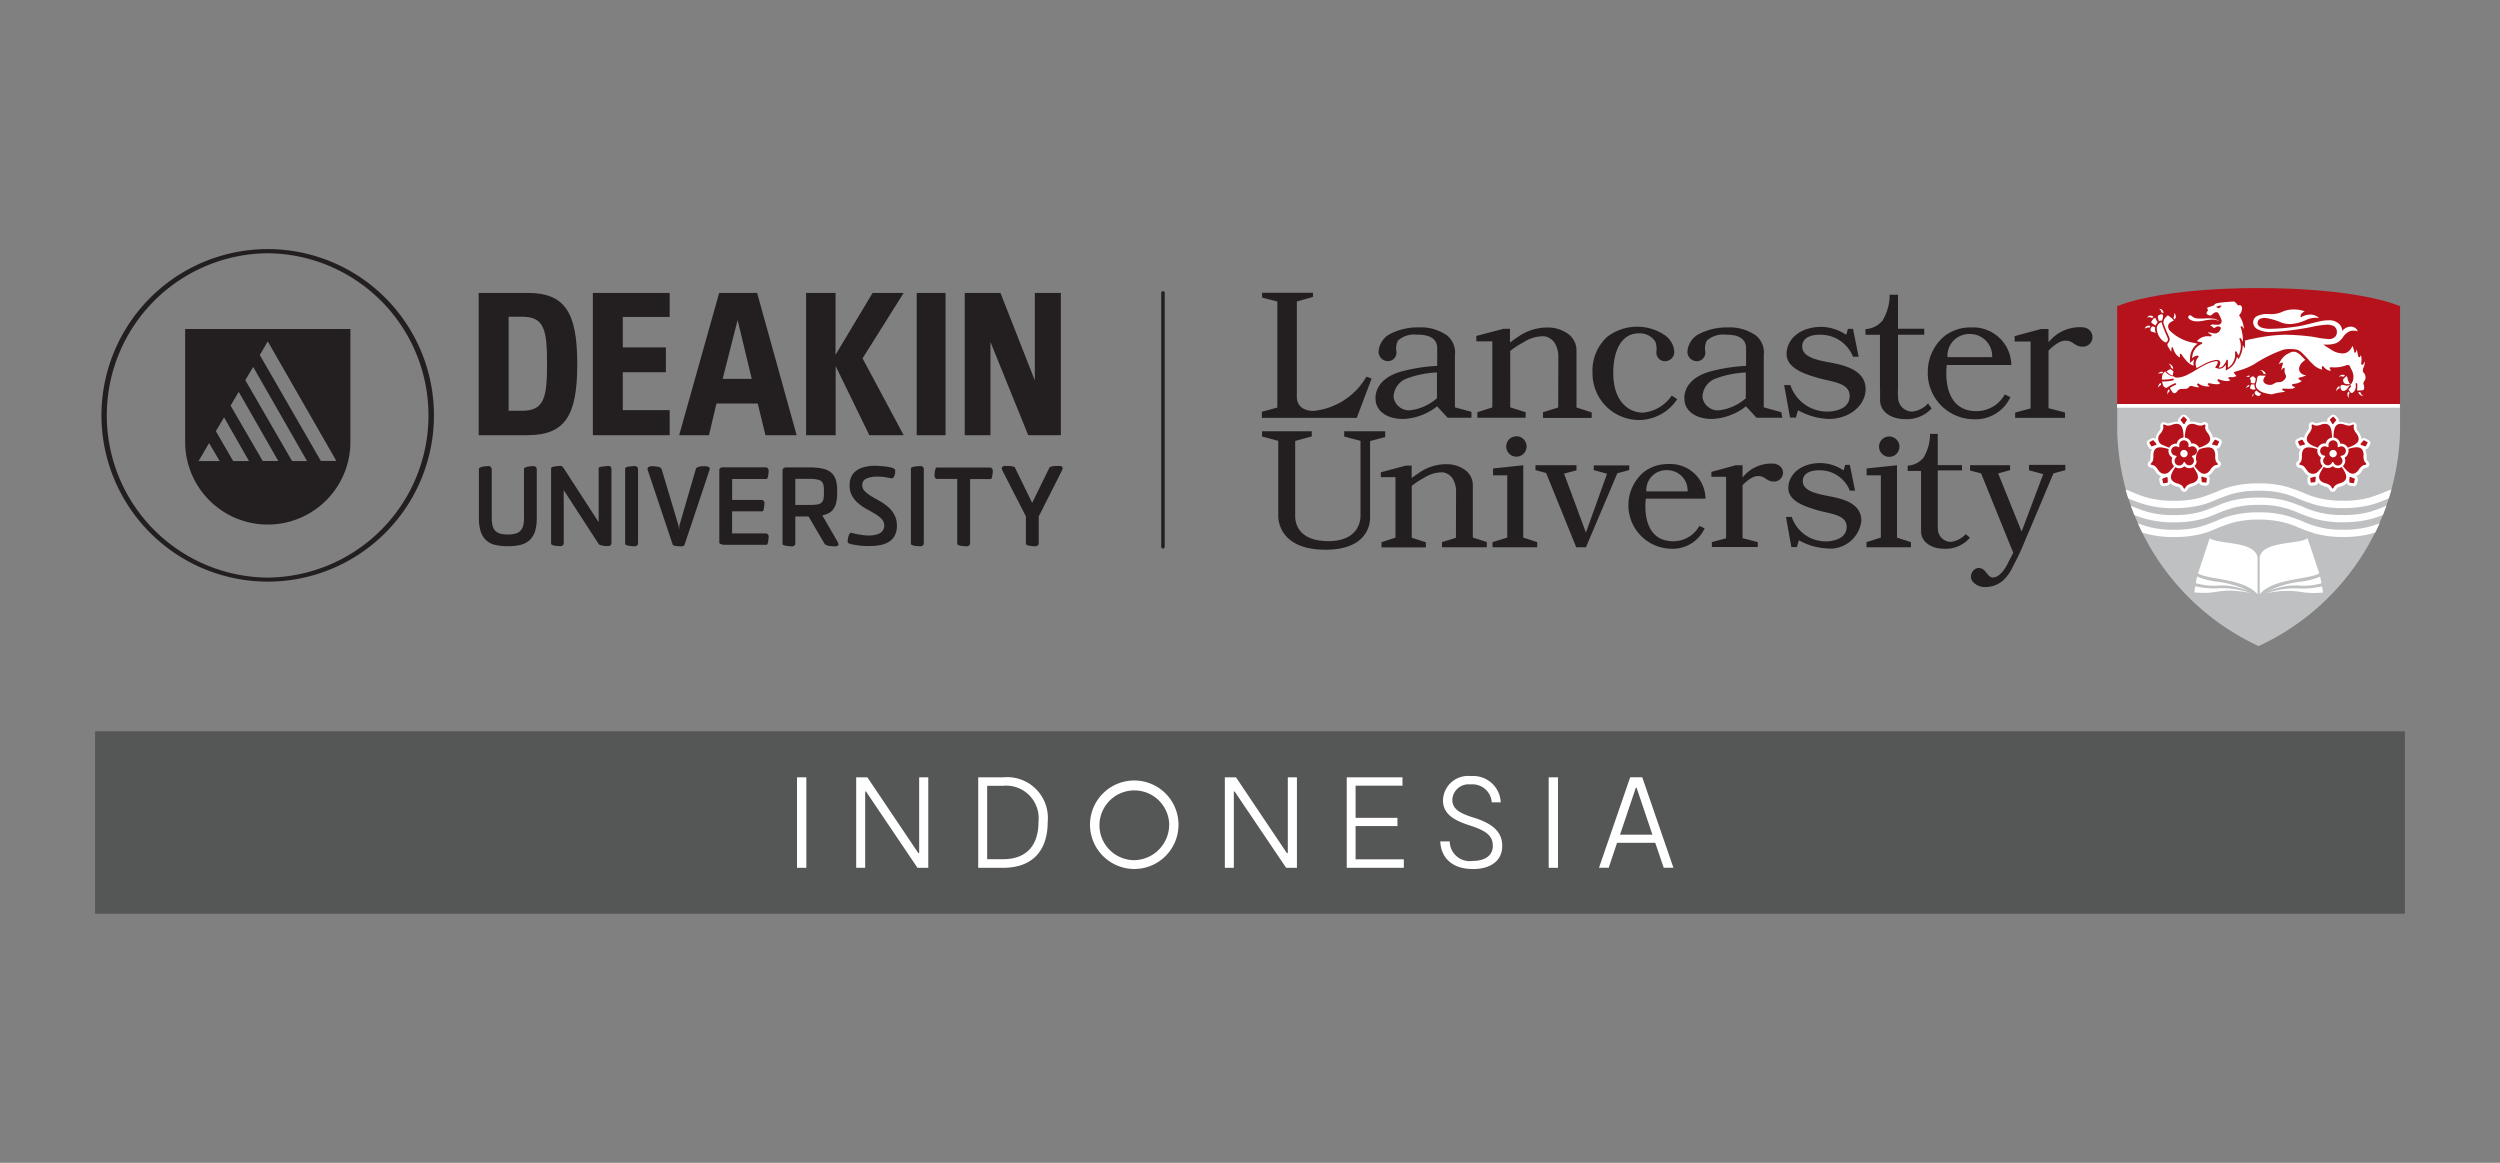 <svg xmlns="http://www.w3.org/2000/svg" xmlns:xlink="http://www.w3.org/1999/xlink" width="215" height="100" viewBox="0 0 215 100">
  <rect x="0" y="0" width="215" height="100" fill="#808080" stroke="none"/>
  <defs>
    <clipPath id="clip-deakin-university-lancaster-university-logo-215x100">
      <rect width="215" height="100"/>
    </clipPath>
  </defs>
  <g id="deakin-university-lancaster-university-logo-215x100" clip-path="url(#clip-deakin-university-lancaster-university-logo-215x100)">
    <g id="DLI_Full_Colour_Hori-01" data-name="DLI_Full Colour_Hori-01" transform="translate(-11.425 1.521)">
      <rect id="Rectangle_252" data-name="Rectangle 252" width="198.651" height="15.688" transform="translate(19.6 61.37)" fill="#555656"/>
      <rect id="Rectangle_253" data-name="Rectangle 253" width="0.802" height="7.781" transform="translate(79.968 65.329)" fill="#fff"/>
      <path id="Path_4181" data-name="Path 4181" d="M645.8,450.2v7.781h-.929l-4.424-6.556h-.074v6.556H639.6V450.2h.961l4.381,6.514h.074V450.2Z" transform="translate(-554.543 -384.871)" fill="#fff"/>
      <path id="Path_4182" data-name="Path 4182" d="M744.184,454.022a2.8,2.8,0,0,0-3.072-3.093h-1.341v6.313h1.341c2.2,0,3.072-1.351,3.072-3.22m.792.021c0,2.28-1.14,3.938-3.832,3.938H739V450.2h2.143a3.505,3.505,0,0,1,3.832,3.843" transform="translate(-643.449 -384.871)" fill="#fff"/>
      <path id="Path_4183" data-name="Path 4183" d="M836.9,453.1a3,3,0,1,0-2.977,3.241A3.062,3.062,0,0,0,836.9,453.1m-6.8,0a3.806,3.806,0,1,1,3.811,4,3.821,3.821,0,0,1-3.811-4" transform="translate(-724.931 -383.887)" fill="#fff"/>
      <path id="Path_4184" data-name="Path 4184" d="M946.1,450.2v7.781h-.929l-4.424-6.556h-.074v6.556H939.9V450.2h.961l4.371,6.514h.084V450.2Z" transform="translate(-823.139 -384.871)" fill="#fff"/>
      <path id="Path_4185" data-name="Path 4185" d="M1044.109,457.252v.728H1039.2V450.2h4.793v.718h-4.033v2.766h3.6v.707h-3.6v2.861Z" transform="translate(-911.955 -384.871)" fill="#fff"/>
      <path id="Path_4186" data-name="Path 4186" d="M1118.208,457.192c-1.879,0-2.755-1.056-2.808-2.375h.813a1.718,1.718,0,0,0,1.974,1.679c.971,0,1.731-.4,1.731-1.3,0-.75-.4-1.256-1.953-1.742-1.277-.412-2.333-.929-2.333-2.175a2.159,2.159,0,0,1,2.4-2.08,2.366,2.366,0,0,1,2.566,2.259h-.771a1.658,1.658,0,0,0-1.827-1.541,1.392,1.392,0,0,0-1.562,1.32c0,.813.655,1.172,1.89,1.552,1.594.507,2.4,1.225,2.4,2.4.011,1.351-1.077,2.006-2.513,2.006" transform="translate(-980.111 -383.977)" fill="#fff"/>
      <rect id="Rectangle_254" data-name="Rectangle 254" width="0.802" height="7.781" transform="translate(144.612 65.329)" fill="#fff"/>
      <path id="Path_4187" data-name="Path 4187" d="M1249.292,455.041,1247.931,451h-.063l-1.362,4.044Zm.243.7h-3.283l-.718,2.143h-.834l2.682-7.781h1.035l2.682,7.781h-.834Z" transform="translate(-1095.76 -384.781)" fill="#fff"/>
      <path id="Path_4188" data-name="Path 4188" d="M1691.125,147.6v2.259a20.967,20.967,0,0,1-12.162,18.4,20.967,20.967,0,0,1-12.162-18.4V147.6Z" transform="translate(-1473.296 -114.218)" fill="#bec0c2"/>
      <path id="Path_4189" data-name="Path 4189" d="M1678.962,51.685s7.939-.116,12.162,1.552V61.81H1666.8V53.237c4.223-1.668,12.162-1.552,12.162-1.552" transform="translate(-1473.296 -28.428)" fill="#b5121b"/>
      <path id="Path_4190" data-name="Path 4190" d="M1693.19,64.178a.915.915,0,0,0,.349.179,1.445,1.445,0,0,0,.359.042,3.368,3.368,0,0,0,.665-.084,4.461,4.461,0,0,1,.644-.074,1.065,1.065,0,0,1,.612.179.981.981,0,0,0-.6-.264,3.5,3.5,0,0,0-.665-.011,4.372,4.372,0,0,1-.644,0,.8.8,0,0,1-.507-.222l-.021-.011a.177.177,0,0,0-.232.021.2.2,0,0,0,.042.243Zm5.532,6.419a.46.46,0,0,0-.095.3V70.9c0-.011.01-.021.021-.032a.77.77,0,0,1,.095-.137.381.381,0,0,1-.021-.116V70.6m.19-.391a.625.625,0,0,1-.095-.317v-.063h0c-.053,0-.116-.011-.158-.011h-.074a.058.058,0,0,0-.053.021.3.3,0,0,0-.053.116.612.612,0,0,0-.032.148.135.135,0,0,0,.01.063.074.074,0,0,0,.053.042.835.835,0,0,0,.264.063h.011a.15.15,0,0,0,.063-.021c.042-.011.053-.021.063-.042m.042.158-.053.053-.032.032a.155.155,0,0,0-.021.032.375.375,0,0,0-.01.063.236.236,0,0,0,.032.106.472.472,0,0,0,.148.116.318.318,0,0,0,.148.042.174.174,0,0,0,.158-.084.364.364,0,0,0,.053-.116,1.148,1.148,0,0,1-.37-.253c-.011-.021-.032-.011-.053.011m-.8-.359a.363.363,0,0,0-.063.127c.011-.011.021-.021.032-.021a.519.519,0,0,1,.222-.106.152.152,0,0,1,.021-.074v-.011h0c.01-.021.01-.042.021-.063a.346.346,0,0,0-.232.148m5.025-.992a.712.712,0,0,1-.253-.084.559.559,0,0,1-.275-.443.848.848,0,0,1,.232-.517,2.162,2.162,0,0,1,.306-.264l-.422-.422a1.355,1.355,0,0,0-.422-.264.682.682,0,0,0-.5.084c-.095.053-.2.1-.3.158a1.8,1.8,0,0,0-.633.834c.021-.011.031-.032.053-.042a.658.658,0,0,1,.179-.106c.021,0,.032-.011.042-.011a.064.064,0,0,1,.063.032.132.132,0,0,1,.011.063.227.227,0,0,1-.011.063.486.486,0,0,0-.021.053c-.01.032-.021.084-.042.137a2.644,2.644,0,0,0-.053.327,1.221,1.221,0,0,1,.158-.2.038.038,0,0,1,.021-.011c.011-.011.021-.011.042-.011a.079.079,0,0,1,.042.021c.011.011.011.021.021.032v.042a.86.86,0,0,0,.042.433.344.344,0,0,1,.042.348.821.821,0,0,1-.264.274.461.461,0,0,1-.222.074,1.326,1.326,0,0,0-.327.042c-.137.042-.253.158-.4.19a.559.559,0,0,1-.137.011.677.677,0,0,1-.486-.179.28.28,0,0,1-.084-.2.518.518,0,0,1,.169-.348l.011-.011c0-.011.01-.021.01-.032v-.011a.062.062,0,0,0-.042-.011h-.063c-.137,0-.37-.011-.37-.011a.279.279,0,0,0-.158.053l-.011.011c-.01.011-.01.021-.021.032a.248.248,0,0,0-.053.106c-.021.063-.01.148-.032.264a2.388,2.388,0,0,0-.084.317v.042a.442.442,0,0,0,.095.275,1.264,1.264,0,0,0,.665.4,3.835,3.835,0,0,0,.581.116h.042c.032-.011.422-.116.559-.137s.465-.063.6-.084l-.211-.106a.127.127,0,0,0-.031-.021.09.09,0,0,1-.032-.063.039.039,0,0,1,.011-.032.082.082,0,0,1,.042-.042.063.063,0,0,1,.042-.011h.042a1.146,1.146,0,0,0,.137.011c.084,0,.19.011.306.011a1.791,1.791,0,0,0,.243-.011.48.48,0,0,0,.306-.137.039.039,0,0,1-.032-.011,1,1,0,0,1-.095-.032.329.329,0,0,1-.106-.053c-.01-.011-.021-.011-.032-.032a.08.08,0,0,1-.021-.053v-.011a.055.055,0,0,1,.021-.042c.01-.011.021-.011.032-.021a.105.105,0,0,1,.042-.011s.063-.011.158-.021a2.575,2.575,0,0,0,.275-.063,1.689,1.689,0,0,0,.317-.179.514.514,0,0,0-.074-.032.659.659,0,0,1-.169-.106l-.021-.021a.09.09,0,0,1-.021-.063v-.021l.032-.032a.039.039,0,0,1,.032-.011.105.105,0,0,1,.042-.011.185.185,0,0,0,.053-.011c.032-.011.074-.021.116-.032a1.8,1.8,0,0,0,.285-.1.2.2,0,0,0,.084-.074h-.01a.087.087,0,0,1-.074,0m5.047.845a.213.213,0,0,1-.032-.116.5.5,0,0,1,.106-.243c.01-.011.01-.021.021-.032a.5.5,0,0,0,.063-.253.6.6,0,0,0-.2-.433.222.222,0,0,1-.032-.127.813.813,0,0,1,.063-.3,1.017,1.017,0,0,0,.095-.338.361.361,0,0,0-.042-.169c-.021.1-.042.3-.179.285-.1,0-.084-.116-.074-.19a.371.371,0,0,0,.011-.063,1.223,1.223,0,0,0,.01-.211.99.99,0,0,0-.063-.38.415.415,0,0,1-.074.179.081.081,0,0,1-.053.021.064.064,0,0,1-.063-.032l-.031-.063-.021-.084-.042-.211a1.169,1.169,0,0,0-.084-.285.539.539,0,0,1-.021.127c-.011.053-.021.148-.1.158-.053.011-.063-.042-.074-.084l-.031-.158c-.021-.084-.053-.179-.074-.253-.021-.042-.031-.074-.053-.084,0,.011-.011.021-.011.032-.01.032-.042.074-.063.127a1.306,1.306,0,0,1-.253.3.782.782,0,0,1-.528.179,1.8,1.8,0,0,1-.9-.274c-.179-.116-.486-.3-.686-.443l-.053-.042h.275a2.141,2.141,0,0,0,.855-.137,1.425,1.425,0,0,0,.538-.475,1.4,1.4,0,0,1,.486-.475.845.845,0,0,1,.433-.106,1.249,1.249,0,0,1,.37.053.625.625,0,0,0-.623-.4.927.927,0,0,0-.686.338l-.032.042v-.1a.541.541,0,0,0-.021-.1,1.158,1.158,0,0,0-.137-.3,1.2,1.2,0,0,0-1.056-.422h-.148c-.5.021-1.425.317-2.27.486a17.307,17.307,0,0,1-2.587.243,2.328,2.328,0,0,1-.559-.063.8.8,0,0,1-.4-.2.334.334,0,0,1-.095-.243.369.369,0,0,1,.232-.359.993.993,0,0,1,.422-.074,5.284,5.284,0,0,1,1.415.412,2.3,2.3,0,0,0,.8.116,3.935,3.935,0,0,0,1.351-.37,1.823,1.823,0,0,1,.781-.169,2.574,2.574,0,0,1,.274.011,1.061,1.061,0,0,0-.76-.285,1.543,1.543,0,0,0-.771.222l-.021.011-.01-.021a.2.2,0,0,1-.021-.084.385.385,0,0,1,.105-.232.76.76,0,0,1,.253-.169,1.475,1.475,0,0,0-.327-.106,2.727,2.727,0,0,0-.633-.063h-.084a2.347,2.347,0,0,0-.908.211,2.29,2.29,0,0,1-.876.19h-.095c-.074,0-.148-.011-.222-.011a2.12,2.12,0,0,0-.908.158.609.609,0,0,0-.38.57.674.674,0,0,0,.4.591,2.264,2.264,0,0,0,1.1.232h.032a23.641,23.641,0,0,0,3.41-.422,8.578,8.578,0,0,1,1.383-.211,1.248,1.248,0,0,1,.612.127.558.558,0,0,1,.264.507.572.572,0,0,1-.137.391.744.744,0,0,1-.581.211,8.587,8.587,0,0,1-1.2-.169l-.042-.011c-.095-.011-.2-.032-.317-.042a20.186,20.186,0,0,0-2.08-.148h-.137a14.078,14.078,0,0,0-1.805.169c-.718.116-1.394.274-1.6.327v.032l-.011.655-.19-.3v.042a2.041,2.041,0,0,1-.116.665c-.032.084-.063.148-.074.19-.011.011-.011.021-.021.032l-.148.3-.137-.232a1.491,1.491,0,0,1-.348.75,1.618,1.618,0,0,1-.232.211l-.021.021a.959.959,0,0,1-.084.053l-.274.169v-.5a1.033,1.033,0,0,1-.18.19.541.541,0,0,1-.38.148.531.531,0,0,1-.127-.021l-.232-.074.127-.2c.01-.021.032-.053.053-.1a.359.359,0,0,0,.053-.19c0-.011,0-.032-.01-.032a.249.249,0,0,0-.137-.032.293.293,0,0,0-.1.011,3.332,3.332,0,0,0-.95.359c-.274.137-.539.3-.792.454q-.253.158-.507.285a2.574,2.574,0,0,1-.781.285,1.728,1.728,0,0,1-.232.021.367.367,0,0,1-.285-.106,1.065,1.065,0,0,1-.327-.084,1.392,1.392,0,0,1-.275-.19c-.053-.053-.095-.106-.137-.148a.677.677,0,0,0-.264.475c0,.053-.011.1-.011.148v.074h.074a3.879,3.879,0,0,0,.855-.084h.021a.079.079,0,0,1,.074.053v.021a.079.079,0,0,1-.053.074,3.493,3.493,0,0,1-.887.1h-.063a1,1,0,0,0,.116.391.329.329,0,0,0,.253.158h.021a2.815,2.815,0,0,1,.729-.4h.021a.067.067,0,0,1,.063.053v.021c0,.032-.021.053-.053.074h-.01a.178.178,0,0,0-.053.021c-.042.021-.116.053-.211.106-.053.032-.116.063-.19.116a.037.037,0,0,0-.011.021.068.068,0,0,0,.021.053c.063.1.137.222.179.285a.213.213,0,0,0,.179.106c.074,0,.169-.042.275-.2a.359.359,0,0,1,.317-.158l.391-.021h.032a.15.15,0,0,0,.063-.021.381.381,0,0,0,.158-.106c.031-.042.053-.074.084-.084a.178.178,0,0,1,.106-.032,1.138,1.138,0,0,1,.264.053,1.733,1.733,0,0,0,.38.063c.032,0,.053,0,.063-.011l-.042-.042a.552.552,0,0,1-.106-.116.14.14,0,0,1-.032-.084.042.042,0,0,1,.021-.042.114.114,0,0,1,.074-.032.09.09,0,0,1,.063.021c.021.011.032.021.032.032a1.4,1.4,0,0,0,.718.2.946.946,0,0,0,.19-.021.642.642,0,0,1-.148-.106.135.135,0,0,1-.042-.074c0-.021.01-.032.021-.053a.114.114,0,0,1,.084-.021.945.945,0,0,1,.169.021.105.105,0,0,1,.042.011c.032.011.063.011.116.021a3.074,3.074,0,0,0,.338.032.542.542,0,0,0,.317-.074c-.127-.116-.211-.211-.211-.211a.111.111,0,0,1-.032-.063c0-.021.011-.032.021-.053a.091.091,0,0,1,.063-.032.308.308,0,0,1,.105.032.44.44,0,0,0,.053.021.884.884,0,0,0,.148.042,1.681,1.681,0,0,0,.412.063.509.509,0,0,0,.317-.084,1.346,1.346,0,0,1-.158-.1.092.092,0,0,1-.021-.063.063.063,0,0,1,.011-.042.105.105,0,0,1,.053-.042.115.115,0,0,1,.053-.011h.032c.042,0,.084.011.127.011a.745.745,0,0,0,.412-.1l-.243-.3c.032-.011.095-.053.106-.053a1.23,1.23,0,0,1,.116-.053c.095-.021.222-.063.38-.106a5.848,5.848,0,0,0,1.161-.5,11.51,11.51,0,0,1,2.5-1.246,2.383,2.383,0,0,1,.6-.063,2.945,2.945,0,0,1,.581.053,1.212,1.212,0,0,1,.507.348,6.782,6.782,0,0,1,.538.57c.19.211.359.359.422.422l.032.032a.647.647,0,0,0,.063.053,1.18,1.18,0,0,0,.169.106,1.655,1.655,0,0,0,.443.19c-.011-.053-.074-.359.063-.3.053.021.084.084.127.127a1.944,1.944,0,0,0,.169.137.556.556,0,0,0,.306.116.309.309,0,0,0,.1-.021,1.6,1.6,0,0,1-.106-.137.081.081,0,0,1-.021-.053.058.058,0,0,1,.032-.053.227.227,0,0,1,.106-.021h.063c.042,0,.105.011.18.011a4.176,4.176,0,0,0,.5-.032,3.317,3.317,0,0,0,.517-.137.118.118,0,0,0,.042-.021.459.459,0,0,1,.127-.021.2.2,0,0,1,.106.032.257.257,0,0,1,.106.148,1.03,1.03,0,0,0,.063.148,1.415,1.415,0,0,1,.211.676.752.752,0,0,1-.01.148.837.837,0,0,1-.127.391.469.469,0,0,1-.327.232.4.4,0,0,1-.084.011.293.293,0,0,1-.1-.011,2.55,2.55,0,0,0-.3-.063.134.134,0,0,0-.063.011.186.186,0,0,0-.116.169.427.427,0,0,0,.042.169v.011a.032.032,0,0,0,.011.021.236.236,0,0,1,.031.053.232.232,0,0,0,.19.084h.032a.445.445,0,0,0,.211-.106.531.531,0,0,0,.116-.127l.01-.011.137-.2.021-.021a.08.08,0,0,1,.053-.021.039.039,0,0,1,.032.011.075.075,0,0,1,.032.063.064.064,0,0,1-.01.042.037.037,0,0,1-.011.021.181.181,0,0,1-.032.042c-.021.021-.042.053-.063.074l-.084.106v.011c0,.011-.011.011-.011.021a.164.164,0,0,0,.032.063.423.423,0,0,1,.106.127c.032.032.053.074.095.084.1.032.19-.084.243-.148a.458.458,0,0,0,.105-.169.868.868,0,0,0,.042-.274.4.4,0,0,0-.01-.116.061.061,0,0,0-.011-.042v-.021a.063.063,0,0,1,.011-.042.089.089,0,0,1,.053-.032h.011a.071.071,0,0,1,.063.042.082.082,0,0,1,.01.032V70.1a.755.755,0,0,1-.021.179V70.3c0,.011,0,.021.011.021s.01.011.021.011a.115.115,0,0,0,.053.011l.338-.011h.01a.156.156,0,0,0,.095-.032c.042-.021.074-.063.085-.158V70.09a.246.246,0,0,0-.042-.148c.063-.032.032-.053,0-.084m-9.713-.232v.021a.055.055,0,0,0,.021.042.527.527,0,0,0,.127.032c.032,0,.063.011.1.011s.074-.011.095-.011a.646.646,0,0,0,.021-.074.972.972,0,0,0,.042-.137.511.511,0,0,0,.011-.127.181.181,0,0,1,.01-.074c-.053-.042-.127-.116-.158-.148a.12.12,0,0,0-.084-.032.2.2,0,0,0-.1.032.412.412,0,0,0-.105.084.109.109,0,0,0-.042.084c0,.021.01.032.021.063a.316.316,0,0,1,.053.179.079.079,0,0,0-.01.053m-.148-.56a.5.5,0,0,0-.275.1.079.079,0,0,0,.042-.011h.063a.352.352,0,0,1,.158.032,1.007,1.007,0,0,1,.106-.106c-.042,0-.074-.011-.095-.011m-6.894,1.172a.391.391,0,0,0-.127.306.532.532,0,0,0,.021.137c0-.011.01-.021.01-.042a.509.509,0,0,1,.18-.264.589.589,0,0,0-.053-.084.231.231,0,0,0-.032-.053m16.48.274h0l-.01-.032h-.127a.115.115,0,0,1-.053-.011.472.472,0,0,0,.19.274.463.463,0,0,0,.243.063h.01c-.01-.011-.021-.011-.032-.021a.442.442,0,0,1-.222-.274m-1-.042-.042-.042a.45.45,0,0,0-.084.253.493.493,0,0,0,.137.317c0-.011-.011-.021-.011-.042a.786.786,0,0,1-.021-.127.473.473,0,0,1,.063-.232h0l.032-.032-.011-.011c-.01-.032-.042-.053-.063-.084m-7.338-1.541h.19a.425.425,0,0,0-.433-.327h-.053c.01,0,.021.011.042.021a.44.44,0,0,1,.253.264h0Zm6.313,1.225a.463.463,0,0,0-.063.243v.011c.011-.011.011-.021.021-.032a.43.43,0,0,1,.275-.222c0-.021-.011-.042-.011-.074a.291.291,0,0,1,.011-.1v-.011a.378.378,0,0,0-.232.179m.528-.676a.422.422,0,0,0,.106.243.265.265,0,0,0,.148.063.523.523,0,0,0,.179.021c.053,0,.18-.021.127-.1a.241.241,0,0,1-.074-.106c-.021-.042-.042-.1-.063-.148a1.241,1.241,0,0,1-.053-.211.114.114,0,0,0-.032-.074.07.07,0,0,0-.053-.042c-.021,0-.042.011-.074.042-.116.127-.137.148-.179.19a.321.321,0,0,0-.032.116m.021-.3h0a.6.6,0,0,0,.1-.084l.042-.042a.567.567,0,0,0-.2-.053.39.39,0,0,0-.253.1.244.244,0,0,0-.074.074c.01-.011.021-.011.042-.011a.579.579,0,0,1,.169-.032.328.328,0,0,1,.179.053Zm-14.833-1.056a.436.436,0,0,0-.2-.063c.011.011.021.021.032.021a.381.381,0,0,1,.179.3.037.037,0,0,1,.021.011l.011.011h0l.01.011h0a1.253,1.253,0,0,1,.137.116.424.424,0,0,0-.19-.4m-.771.612a.4.4,0,0,0-.264.1l-.084.084c.01,0,.021-.011.042-.021a.586.586,0,0,1,.179-.032.535.535,0,0,1,.137.021c.032-.042.063-.084.105-.137-.042,0-.074-.011-.116-.011m.992.042h0V68.76a.143.143,0,0,0-.053-.1,1.127,1.127,0,0,0-.127-.106c-.032-.021-.053-.042-.063-.042h-.021a.078.078,0,0,0-.063.021c-.011,0-.011.011-.032.021a.171.171,0,0,1-.063.032,1.948,1.948,0,0,0-.169.106c.01.011.021.032.032.042a1.232,1.232,0,0,0,.327.264.671.671,0,0,0,.19.063.207.207,0,0,1-.01-.074.746.746,0,0,1,.053-.211M1691,64.558a8.618,8.618,0,0,0,.4,1,.552.552,0,0,0,.063.137.845.845,0,0,1,.063.253.326.326,0,0,1-.053.19c-.053.074-.095.137-.095.137h0l-.011.011c0,.011-.01.011-.01.021a.21.21,0,0,0-.021.1.288.288,0,0,0,.042.148s.042.074.095.158.106.179.137.222a.146.146,0,0,0,.032.042l.021.021v-.011a.565.565,0,0,0,.011-.084V66.87c0-.053.01-.127.01-.169a.079.079,0,0,1,.074-.074.059.059,0,0,1,.063.053,1.012,1.012,0,0,0,.053.179h0a.033.033,0,0,0,.01.021c.011.011.011.032.021.063a.9.9,0,0,0,.106.19.978.978,0,0,0,.4.37V67.44c0-.084-.011-.158-.011-.179V67.24a.039.039,0,0,1,.011-.032c0-.011.021-.021.042-.032h0c.01,0,.021.011.032.011s.021.021.032.021.021.021.021.032h0l.01.011a.307.307,0,0,1,.032.042c.021.021.042.063.074.106.063.084.158.211.264.327a1.43,1.43,0,0,0,.676.486,1.143,1.143,0,0,1-.021-.19.892.892,0,0,1,.074-.369c-.021.021-.042.032-.063.053l-.317.274.011-.412a1.6,1.6,0,0,1,.4-1.035,1.166,1.166,0,0,1,.253-.211.393.393,0,0,0-.1-.021c-.021,0-.032-.011-.042-.011l-.095-.032a3.83,3.83,0,0,1-2.122-1.035.547.547,0,0,1-.179-.391.364.364,0,0,1,.095-.253.752.752,0,0,1,.317-.211h.011l.021-.011a.055.055,0,0,0,.021-.042c0-.021-.021-.074-.116-.158-.127-.1-.211-.169-.275-.211a.637.637,0,0,1-.084-.063h0c-.01,0-.032.011-.074.042-.063.063-.306.264-.306.507a.183.183,0,0,0-.011.127m4.624-1.351a.788.788,0,0,1,.127.074l.01.011.011-.011s.053-.042.106-.1c.021-.021.116-.084.116-.116-.011-.063-.264.011-.306.021a.723.723,0,0,0-.084.032c-.01,0-.021.011-.032.011l-.01.011c-.042.042.042.063.063.063m-.919.486h0a.268.268,0,0,1,.053-.137c.032-.053.095-.106.063-.169-.021-.042-.063-.063-.063-.106a.091.091,0,0,1,.032-.063.261.261,0,0,1,.1-.042c.106-.032.433-.148.443-.148a.679.679,0,0,1,.084-.1.489.489,0,0,1,.243-.1c.348-.074,1.288-.127,1.383-.137a.2.2,0,0,1,.105.053.853.853,0,0,1,.169.169.459.459,0,0,0,.063.074.135.135,0,0,0,.021.032l.011.021.021-.011a.106.106,0,0,1,.032-.011c.021,0,.042-.011.074-.011a.213.213,0,0,1,.116.032.325.325,0,0,1,.095.148.471.471,0,0,1,.011.116.987.987,0,0,1-.253.57l-.01.011.01.011a2.262,2.262,0,0,1,.412,1.151c-.042-.063-.116-.158-.116-.158a.155.155,0,0,0-.021-.032.1.1,0,0,0-.063-.042h-.021a.055.055,0,0,0-.042.021.081.081,0,0,0-.021.053.078.078,0,0,0,.021.063,3.684,3.684,0,0,1,.179,1.182v.021c-.063-.1-.148-.243-.148-.243-.032-.053-.063-.074-.1-.074a.055.055,0,0,0-.042.021.08.08,0,0,0-.01.053.039.039,0,0,0,.01.032,1.738,1.738,0,0,1,0,1.193.656.656,0,0,1-.074.169.039.039,0,0,0-.011.032.95.95,0,0,0-.053-.084c-.032-.063-.074-.137-.106-.2a.1.1,0,0,0-.042-.063.081.081,0,0,0-.053-.021c-.021,0-.032.011-.042.032a.133.133,0,0,0-.011.063V67.1c0,.042.011.1.011.137a1.376,1.376,0,0,1-.327.9,1.645,1.645,0,0,1-.222.2.621.621,0,0,1-.074.042v-.591a.114.114,0,0,0-.021-.063.058.058,0,0,0-.053-.032c-.01,0-.021.011-.032.011a.055.055,0,0,0-.021.042,1.3,1.3,0,0,1-.338.517.4.4,0,0,1-.253.106c-.032,0-.053-.011-.074-.011.011-.021.032-.063.063-.116a.754.754,0,0,0,.074-.275.247.247,0,0,0-.074-.179.4.4,0,0,0-.253-.074.474.474,0,0,0-.116.011,3.556,3.556,0,0,0-1.013.38c-.274.148-.507.274-.57.317a.914.914,0,0,1-.095-.38.815.815,0,0,1,.105-.391.451.451,0,0,1,.074-.106c.01-.011.021-.021.021-.032l.01-.011a.129.129,0,0,0,.021-.032.089.089,0,0,0,.021-.063.08.08,0,0,0-.021-.042.089.089,0,0,0-.063-.021.627.627,0,0,0-.327.116,1.575,1.575,0,0,0-.137.106,1.351,1.351,0,0,1,.359-.919,1.255,1.255,0,0,1,.412-.285.227.227,0,0,0,.074-.042.08.08,0,0,0,.021-.053v-.021c0-.011-.01-.021-.021-.032a.13.13,0,0,0-.074-.021s-.106-.021-.2-.042a1.376,1.376,0,0,1-.137-.032c-.011,0-.021-.011-.032-.011a1.206,1.206,0,0,1,.95-.433.436.436,0,0,1,.127.011h.084a.2.2,0,0,0,.084-.021.058.058,0,0,0,.032-.053.066.066,0,0,0-.032-.053l-.021-.021h-.011c-.021-.011-.063-.032-.169-.1a.718.718,0,0,1-.074-.053.039.039,0,0,1-.011-.032V65.35a.72.72,0,0,1,.127.011c.074.011.148.011.18.021a.746.746,0,0,0,.285.053.456.456,0,0,0,.338-.137.748.748,0,0,0,.137-.2.236.236,0,0,0,.032-.106.14.14,0,0,0-.095-.137.49.49,0,0,0-.148-.021.31.31,0,0,0-.222.084.16.16,0,0,1-.106.053.039.039,0,0,1-.032-.011h-.011l-.148-.137a1.053,1.053,0,0,1-.116-.042c-.021-.011-.021-.021-.021-.021l.01-.011.021-.021a.292.292,0,0,1,.19-.063c.074,0,.169.021.338.021h.095a.3.3,0,0,0,.253-.106.317.317,0,0,0,.063-.19.617.617,0,0,0-.021-.148,3.244,3.244,0,0,0-.253-.528.188.188,0,0,0-.18-.106.453.453,0,0,0-.253.106c-.063.053-.116.106-.116.106a.285.285,0,0,1-.18.074.272.272,0,0,1-.169-.074.145.145,0,0,1-.127-.127m-2.745.549a.431.431,0,0,0,.106-.274.3.3,0,0,0-.084-.211.488.488,0,0,0-.074-.074c0,.021.011.032.011.063a.4.4,0,0,1,.01.106.388.388,0,0,1-.084.253.25.25,0,0,1,.116.137m-1.436-.158c.011.053.032.106.042.148,0,.011.053.158.053.158s.01-.011.021-.011h0a.289.289,0,0,1,.148-.042.179.179,0,0,1,.074.011.554.554,0,0,0,.053-.158.653.653,0,0,0,.042-.169c0-.021.011-.053.011-.084a.266.266,0,0,0-.021-.106.086.086,0,0,0-.084-.042.206.206,0,0,0-.074.011.447.447,0,0,0-.253.127.389.389,0,0,0-.011.158m.317-.433h.032a.235.235,0,0,1,.137.042.456.456,0,0,0-.137-.3.4.4,0,0,0-.222-.074h-.042a.233.233,0,0,0,.053.032.48.48,0,0,1,.179.3m-.559,1.309v-.042c0-.021-.127-.063-.148-.074a.146.146,0,0,0-.148.032.431.431,0,0,0-.106.253.17.17,0,0,0,.032.1.177.177,0,0,0,.116.063c.106.032.211.063.306.1a1.354,1.354,0,0,1-.063-.359.132.132,0,0,0,.011-.063m.623,1.066c.158.127.243.169.3.169a.109.109,0,0,0,.084-.042.577.577,0,0,0,.063-.084.213.213,0,0,0,.032-.116.64.64,0,0,0-.042-.19,12.249,12.249,0,0,1-.464-1.161c-.011-.042-.011-.1-.021-.116l-.011-.011c-.01,0-.01-.011-.021-.011a.2.2,0,0,0-.095.032.583.583,0,0,0-.3.528,1.46,1.46,0,0,0,.475,1m-.317,3.843a.538.538,0,0,0-.042.211v.011c.011-.011.011-.021.021-.032a.479.479,0,0,1,.232-.211l-.032-.158a.331.331,0,0,0-.179.179m-.6-5.5a.033.033,0,0,0-.011.021h0l-.01.011c0,.011-.011.032-.011.042,0,.032.011.063.063.106s.2.127.306.2a.773.773,0,0,1,.179-.274l-.169-.317h0v-.011l-.01-.021a.091.091,0,0,0-.063-.032.168.168,0,0,0-.084.032,1.182,1.182,0,0,0-.19.243m-.1.422a.525.525,0,0,0-.169-.032.319.319,0,0,0-.264.127.729.729,0,0,0-.063.137.229.229,0,0,1,.053-.032.518.518,0,0,1,.243-.074.265.265,0,0,1,.106.021.684.684,0,0,1,.1-.148h0m-.243-.75c-.021,0-.042.011-.063.011a.481.481,0,0,1,.074-.074.322.322,0,0,1,.211-.084.5.5,0,0,1,.274.106c-.01.011-.031.021-.042.032a.322.322,0,0,0-.084.084.388.388,0,0,0-.253-.084.435.435,0,0,0-.116.011" transform="translate(-1493.51 -38.281)" fill="#fff"/>
      <path id="Path_4191" data-name="Path 4191" d="M1739.344,255.5c-.845.549-3.8.222-4.117,1.594v3.21c1.161-1.383,4.276-1.246,5.12-1.795Zm-8.425,0-1,3.019c.845.549,3.948.412,5.12,1.795V257.1c-.317-1.383-3.273-1.056-4.118-1.6m.75,4.3a6.842,6.842,0,0,1-1.985-.18c-.032.169-.063.348-.084.528a6.56,6.56,0,0,0,1.922-.053,6.747,6.747,0,0,1,2.038-.032,6.518,6.518,0,0,1,.95.158,8.7,8.7,0,0,0-.844-.232,7.039,7.039,0,0,0-2-.19m4.329.222c.19-.074.422-.148.718-.232a5.413,5.413,0,0,1,1.943-.222,5.419,5.419,0,0,0,1.879-.2c-.032-.19-.074-.391-.116-.57h0a6.249,6.249,0,0,1-1.668.433,8.237,8.237,0,0,0-2.755.792m4.582-.391a7.272,7.272,0,0,1-1.985.18,6.574,6.574,0,0,0-1.985.19,8.7,8.7,0,0,0-.845.232,7.617,7.617,0,0,1,.95-.158,7.121,7.121,0,0,1,2.037.032,6.936,6.936,0,0,0,1.922.053c-.032-.18-.063-.359-.095-.528m-10.853-.274c.032-.19.074-.391.116-.57h0a6.249,6.249,0,0,0,1.668.433,8.5,8.5,0,0,1,2.756.8c-.19-.074-.422-.148-.718-.232a5.412,5.412,0,0,0-1.943-.222,5.493,5.493,0,0,1-1.879-.211" transform="translate(-1529.466 -210.726)" fill="#fff"/>
      <path id="Path_4192" data-name="Path 4192" d="M1690.842,157.376l.137.243a.311.311,0,0,0,.264.158h.01a1.217,1.217,0,0,0-.116.486v.116a.943.943,0,0,1-.032.317.571.571,0,0,1-.074.1.367.367,0,0,0-.127.359h0a.354.354,0,0,0,.306.222c.042.011.084.021.116.032a.755.755,0,0,1,.211.232l.063.1a1.061,1.061,0,0,0,.443.359.312.312,0,0,0-.158.338l.063.275a.317.317,0,0,0,.306.243.133.133,0,0,0,.063-.011l.274-.053a.3.3,0,0,0,.232-.211,1.313,1.313,0,0,0,.433.264c.032.011.074.021.116.032a.41.41,0,0,1,.359.232.366.366,0,0,0,.306.232h0c.169,0,.253-.148.306-.232a.742.742,0,0,1,.063-.1.96.96,0,0,1,.3-.137l.116-.032a.994.994,0,0,0,.475-.317.314.314,0,0,0,.274.253l.275.032h.031a.3.3,0,0,0,.306-.275l.032-.274a.353.353,0,0,0-.063-.232l-.063-.063a1.09,1.09,0,0,0,.38-.327.571.571,0,0,1,.074-.1.757.757,0,0,1,.211-.232c.031-.011.074-.021.105-.032a.354.354,0,0,0,.306-.222h.01a.345.345,0,0,0-.127-.359c-.031-.032-.053-.063-.074-.084a.753.753,0,0,1-.032-.317v-.116a1.064,1.064,0,0,0-.148-.549h.042a.31.31,0,0,0,.285-.19l.116-.253a.321.321,0,0,0,0-.243.3.3,0,0,0-.169-.169l-.253-.116a.268.268,0,0,0-.127-.021.294.294,0,0,0-.19.063,1.142,1.142,0,0,0-.19-.465l-.063-.1a.826.826,0,0,1-.158-.274v-.116a.341.341,0,0,0-.116-.359l-.021.032h0l.021-.032a.318.318,0,0,0-.169-.053.451.451,0,0,0-.211.063.441.441,0,0,1-.106.042h-.031a1.551,1.551,0,0,1-.285-.063l-.116-.032a1.47,1.47,0,0,0-.348-.053.932.932,0,0,0-.222.032.339.339,0,0,0,.032-.148.275.275,0,0,0-.106-.211l-.211-.19a.287.287,0,0,0-.211-.074.339.339,0,0,0-.232.106l-.179.211a.329.329,0,0,0-.063.306.749.749,0,0,0-.148-.011,1.472,1.472,0,0,0-.348.053c-.032.011-.074.021-.116.032a.926.926,0,0,1-.285.063h-.032a.441.441,0,0,1-.105-.042.452.452,0,0,0-.211-.063.319.319,0,0,0-.169.053h0a.368.368,0,0,0-.116.359.466.466,0,0,1,.011.116.742.742,0,0,1-.158.274.5.5,0,0,0-.063.1,1.1,1.1,0,0,0-.2.538.314.314,0,0,0-.211-.084.3.3,0,0,0-.158.042l-.243.137a.3.3,0,0,0-.148.19.244.244,0,0,0,.031.2" transform="translate(-1494.763 -120.658)" fill="#fff"/>
      <path id="Path_4193" data-name="Path 4193" d="M1709.782,173.4a.636.636,0,0,1,.623.507c.032,0,.053-.011.084-.011a.657.657,0,0,1,.612.443.63.63,0,0,1-.3.75.66.66,0,0,1,.053.38.629.629,0,0,1-.253.412.61.61,0,0,1-.38.127.655.655,0,0,1-.433-.169.622.622,0,0,1-.443.179.633.633,0,0,1-.38-.127.644.644,0,0,1-.211-.781.6.6,0,0,1-.264-.274.647.647,0,0,1-.042-.486.637.637,0,0,1,.612-.443h.074a.624.624,0,0,1,.179-.338.833.833,0,0,1,.465-.169" transform="translate(-1510.525 -137.294)" fill="#fff"/>
      <path id="Path_4194" data-name="Path 4194" d="M1697.14,161.316c.264.5.095.792-.348.95a1.185,1.185,0,0,0-.5.232c-.1.106-.127.243-.19.243s-.095-.137-.19-.243a1.176,1.176,0,0,0-.5-.232c-.443-.169-.612-.454-.348-.95a2.372,2.372,0,0,1,.264-.433.593.593,0,0,0,.327.1.622.622,0,0,0,.443-.179.643.643,0,0,0,.771.074,2.674,2.674,0,0,1,.264.443m.823.486-.327-.1c-.042,0-.074.021-.074.063l.032.338c0,.042.021.074.063.074l.275.032c.042,0,.074-.021.074-.063l.032-.274a.089.089,0,0,0-.074-.074m-2.893-1.742a.6.6,0,0,1-.264-.274.619.619,0,0,1-.053-.454,2.981,2.981,0,0,0-.517-.127c-.56-.1-.781.158-.8.633a1.426,1.426,0,0,1-.063.549c-.063.116-.19.2-.169.253s.169.053.285.106c.169.074.285.3.38.4a.588.588,0,0,0,1.013.042,2.808,2.808,0,0,0,.338-.391.647.647,0,0,1-.148-.739m3.685-.222c-.021-.475-.243-.718-.8-.633a2.571,2.571,0,0,0-.549.137,1.075,1.075,0,0,0-.253,1.087.6.6,0,0,1-.19.359,3.022,3.022,0,0,0,.338.4c.391.4.718.338,1.014-.042a1.142,1.142,0,0,1,.38-.4c.127-.053.274-.042.285-.106h0c.021-.053-.105-.137-.169-.253a1.432,1.432,0,0,1-.053-.549m-4.1,1.953a.065.065,0,0,0-.084-.053l-.317.127a.065.065,0,0,0-.053.084l.063.275a.065.065,0,0,0,.084.053l.274-.053a.065.065,0,0,0,.053-.084Zm3.864-2.84.338.084a.085.085,0,0,0,.095-.032l.116-.253a.085.085,0,0,0-.031-.1l-.253-.116a.072.072,0,0,0-.095.032l-.19.285a.056.056,0,0,0,.021.1m-5.416-.127.137.243a.069.069,0,0,0,.095.021l.327-.116a.069.069,0,0,0,.021-.1l-.222-.264a.069.069,0,0,0-.095-.021l-.243.137a.069.069,0,0,0-.021.1m1.193.179a3.713,3.713,0,0,0,.507.211.639.639,0,0,1,.57-.348h.074a.623.623,0,0,1,.179-.338.714.714,0,0,1,.4-.19,2.655,2.655,0,0,0-.042-.56c-.084-.56-.391-.7-.844-.57a1.118,1.118,0,0,1-.539.106c-.137-.032-.243-.127-.3-.084s0,.169-.011.306a1.342,1.342,0,0,1-.264.486.582.582,0,0,0,.264.982m1.731-1.837a.067.067,0,0,0,.1-.011l.179-.3a.067.067,0,0,0-.01-.1l-.211-.19a.067.067,0,0,0-.1.011l-.19.211a.067.067,0,0,0,.01.1Zm.127,1.182a.651.651,0,0,1,.549.507c.032,0,.053-.011.084-.011a.643.643,0,0,1,.581.37,2.268,2.268,0,0,0,.517-.211c.507-.253.538-.581.274-.982-.074-.116-.253-.306-.264-.486-.01-.137.042-.274-.01-.306s-.159.053-.3.084a1.118,1.118,0,0,1-.539-.106c-.454-.127-.76.011-.844.57a2.082,2.082,0,0,0-.053.57" transform="translate(-1496.816 -122.233)" fill="#b5121b"/>
      <path id="Path_4195" data-name="Path 4195" d="M1711.15,177a.376.376,0,0,0,.105.021h0a.058.058,0,0,1,.053.032.067.067,0,0,1-.011.1.457.457,0,0,0-.063.074.4.4,0,0,0,.644.475.43.43,0,0,0,.053-.1h0a.082.082,0,0,1,.042-.042.072.072,0,0,1,.084.042h0c.01.032.032.053.042.084a.4.4,0,0,0,.644-.475.247.247,0,0,0-.074-.074h0a.081.081,0,0,1-.021-.053.09.09,0,0,1,.063-.074h0a.306.306,0,0,0,.095-.021.4.4,0,0,0-.253-.76c-.032.011-.063.032-.1.042h0a.133.133,0,0,1-.063.011.072.072,0,0,1-.042-.084h0a.294.294,0,0,0,.01-.1.4.4,0,1,0-.8,0,.361.361,0,0,0,.01.106.08.08,0,0,1-.01.053.069.069,0,0,1-.095.021h0a.317.317,0,0,0-.085-.042.39.39,0,0,0-.5.253.416.416,0,0,0,.264.507" transform="translate(-1512.716 -139.351)" fill="#b5121b"/>
      <path id="Path_4196" data-name="Path 4196" d="M1718.2,183.817a.317.317,0,1,1,.317.317.325.325,0,0,1-.317-.317" transform="translate(-1519.27 -146.328)" fill="#fff"/>
      <path id="Path_4197" data-name="Path 4197" d="M1818.3,157.376l-.137.243a.311.311,0,0,1-.264.158h-.011a1.219,1.219,0,0,1,.116.486v.116a.95.95,0,0,0,.031.317.572.572,0,0,0,.074.1.366.366,0,0,1,.127.359h0a.354.354,0,0,1-.306.222c-.042.011-.084.021-.116.032a.749.749,0,0,0-.211.232l-.063.1a1.06,1.06,0,0,1-.444.359.312.312,0,0,1,.159.338l-.063.275a.317.317,0,0,1-.306.243.134.134,0,0,1-.063-.011l-.275-.053a.3.3,0,0,1-.232-.211,1.312,1.312,0,0,1-.433.264c-.032.011-.074.021-.116.032a.766.766,0,0,0-.3.137.742.742,0,0,0-.063.1.366.366,0,0,1-.306.232h0c-.169,0-.254-.148-.306-.232a.742.742,0,0,0-.063-.1.965.965,0,0,0-.3-.137l-.116-.032a.993.993,0,0,1-.475-.317.315.315,0,0,1-.275.253l-.275.032h-.032a.3.3,0,0,1-.306-.275l-.032-.274a.352.352,0,0,1,.063-.232l.063-.063a1.088,1.088,0,0,1-.38-.327.583.583,0,0,0-.074-.1.763.763,0,0,0-.211-.232c-.032-.011-.074-.021-.106-.032a.353.353,0,0,1-.306-.222h-.011a.346.346,0,0,1,.127-.359c.032-.032.053-.063.074-.084a.753.753,0,0,0,.032-.317v-.116a1.064,1.064,0,0,1,.148-.549h-.042a.31.31,0,0,1-.285-.19l-.116-.253a.322.322,0,0,1,0-.243.3.3,0,0,1,.169-.169l.253-.116a.268.268,0,0,1,.127-.021.294.294,0,0,1,.19.063,1.141,1.141,0,0,1,.19-.465l.063-.1a.831.831,0,0,0,.158-.274v-.116a.34.34,0,0,1,.116-.359l.021.032h0l-.021-.032a.319.319,0,0,1,.169-.053.451.451,0,0,1,.211.063.439.439,0,0,0,.106.042h.032a1.553,1.553,0,0,0,.285-.063l.116-.032a1.471,1.471,0,0,1,.348-.053.93.93,0,0,1,.222.032.337.337,0,0,1-.031-.148.276.276,0,0,1,.106-.211l.211-.19a.288.288,0,0,1,.211-.074.339.339,0,0,1,.232.106l.179.211a.328.328,0,0,1,.063.306.748.748,0,0,1,.148-.011,1.47,1.47,0,0,1,.348.053c.032.011.074.021.116.032a.925.925,0,0,0,.285.063h.032a.44.44,0,0,0,.106-.042.451.451,0,0,1,.211-.063.319.319,0,0,1,.169.053h0a.367.367,0,0,1,.116.359.482.482,0,0,0-.01.116.735.735,0,0,0,.158.274.494.494,0,0,1,.063.1,1.1,1.1,0,0,1,.2.538.315.315,0,0,1,.211-.084.3.3,0,0,1,.159.042l.243.137a.3.3,0,0,1,.148.19.244.244,0,0,1-.032.2" transform="translate(-1603.055 -120.658)" fill="#fff"/>
      <path id="Path_4198" data-name="Path 4198" d="M1831.153,173.4a.635.635,0,0,0-.623.507c-.032,0-.053-.011-.084-.011a.657.657,0,0,0-.612.443.631.631,0,0,0,.3.75.659.659,0,0,0-.053.38.629.629,0,0,0,.253.412.61.61,0,0,0,.38.127.654.654,0,0,0,.433-.169.622.622,0,0,0,.443.179.633.633,0,0,0,.38-.127.644.644,0,0,0,.211-.781.6.6,0,0,0,.264-.274.646.646,0,0,0,.042-.486.637.637,0,0,0-.612-.443h-.074a.624.624,0,0,0-.179-.338.832.832,0,0,0-.464-.169" transform="translate(-1619.089 -137.294)" fill="#fff"/>
      <path id="Path_4199" data-name="Path 4199" d="M1816.149,161.316a3.042,3.042,0,0,1,.275-.454.628.628,0,0,0,.338.1.654.654,0,0,0,.433-.169.622.622,0,0,0,.443.179.593.593,0,0,0,.327-.1,2.379,2.379,0,0,1,.264.433c.264.5.095.792-.348.95a1.185,1.185,0,0,0-.5.232c-.1.106-.127.243-.19.243s-.1-.137-.19-.243a1.175,1.175,0,0,0-.5-.232c-.454-.148-.612-.443-.359-.94m-.823.486a.07.07,0,0,0-.063.074l.032.274a.07.07,0,0,0,.074.063l.275-.032a.07.07,0,0,0,.063-.074l.032-.338a.07.07,0,0,0-.074-.063Zm2.893-1.742a.628.628,0,0,1-.148.728,2.8,2.8,0,0,0,.338.391c.391.4.718.338,1.013-.042a1.143,1.143,0,0,1,.38-.4c.127-.053.275-.042.285-.106s-.106-.137-.169-.253a1.111,1.111,0,0,1-.063-.549c-.021-.475-.243-.718-.8-.633a2.772,2.772,0,0,0-.517.127.619.619,0,0,1-.053.454.5.5,0,0,1-.264.285m-3.674-.222a1.446,1.446,0,0,1-.063.549c-.063.116-.19.2-.169.253h0c.021.053.169.053.285.106.169.074.285.3.38.4a.588.588,0,0,0,1.014.042,3.013,3.013,0,0,0,.338-.4.6.6,0,0,1-.19-.359.673.673,0,0,1,.053-.38.647.647,0,0,1-.306-.707,2.572,2.572,0,0,0-.549-.137c-.549-.1-.781.158-.792.633m4.075,2.291a.065.065,0,0,0,.053.084l.274.053a.065.065,0,0,0,.084-.053l.063-.275a.073.073,0,0,0-.053-.084l-.317-.127a.065.065,0,0,0-.084.053Zm-3.854-3.178a.067.067,0,0,0,.032-.1l-.19-.285a.07.07,0,0,0-.1-.032l-.253.116a.066.066,0,0,0-.032.1l.116.253a.067.067,0,0,0,.1.032Zm5.416-.127a.069.069,0,0,0-.021-.1l-.243-.137a.069.069,0,0,0-.095.021l-.222.264a.069.069,0,0,0,.021.1l.327.116a.069.069,0,0,0,.095-.021Zm-1.193.179c.507-.253.538-.581.275-.982a1.086,1.086,0,0,1-.264-.486c-.011-.137.042-.274-.011-.306s-.158.053-.3.084a1.118,1.118,0,0,1-.538-.106c-.454-.127-.76.011-.845.57a2.68,2.68,0,0,0-.042.56.6.6,0,0,1,.4.19.624.624,0,0,1,.179.338h.074a.638.638,0,0,1,.57.348,2.576,2.576,0,0,0,.5-.211m-1.52-2.112a.068.068,0,0,0,.01-.1l-.19-.211a.068.068,0,0,0-.095-.011l-.211.19a.068.068,0,0,0-.01.1l.179.3a.068.068,0,0,0,.095.011Zm-.338,1.457a2.792,2.792,0,0,0-.042-.57c-.084-.56-.391-.7-.844-.57a1.144,1.144,0,0,1-.538.106c-.137-.032-.243-.127-.3-.084h0c-.053.032.01.169-.011.306a1.34,1.34,0,0,1-.264.486c-.264.391-.232.728.275.982a3.923,3.923,0,0,0,.517.211.643.643,0,0,1,.581-.37.232.232,0,0,1,.084.011.639.639,0,0,1,.538-.507" transform="translate(-1605.152 -122.233)" fill="#b5121b"/>
      <path id="Path_4200" data-name="Path 4200" d="M1834.021,177a.376.376,0,0,1-.106.021h0a.058.058,0,0,0-.053.032.067.067,0,0,0,.011.1.457.457,0,0,1,.063.074.4.4,0,0,1-.644.475.425.425,0,0,1-.053-.1h0a.083.083,0,0,0-.042-.042.072.072,0,0,0-.084.042h0c-.011.032-.032.053-.042.084a.4.4,0,0,1-.644-.475.247.247,0,0,1,.074-.074h0a.08.08,0,0,0,.021-.053.09.09,0,0,0-.063-.074h0a.308.308,0,0,1-.095-.021.4.4,0,1,1,.253-.76c.032.011.063.032.095.042h0a.134.134,0,0,0,.063.011.072.072,0,0,0,.042-.084h0a.287.287,0,0,1-.011-.1.4.4,0,0,1,.8,0c0,.032-.011.074-.011.106a.078.078,0,0,0,.011.053.069.069,0,0,0,.095.021h0a.314.314,0,0,1,.084-.042.39.39,0,0,1,.5.253.407.407,0,0,1-.264.507" transform="translate(-1621.134 -139.351)" fill="#b5121b"/>
      <path id="Path_4201" data-name="Path 4201" d="M1840.333,183.817a.317.317,0,1,0-.317.317.325.325,0,0,0,.317-.317" transform="translate(-1627.942 -146.328)" fill="#fff"/>
      <path id="Path_4202" data-name="Path 4202" d="M985.155,62.352a8.389,8.389,0,0,0-2.555.507,1.722,1.722,0,0,0-1.172,1.647,1.345,1.345,0,0,0,1.584,1.077,4.313,4.313,0,0,0,2.143-1.014Zm.021-.56v-1.51c0-1.151-1.235-1.182-1.763-1.182a2.062,2.062,0,0,0-1.615.517,1.466,1.466,0,0,0-.127.95.736.736,0,0,1-.739.813.811.811,0,0,1-.8-.813,1.871,1.871,0,0,1,.834-1.436,5.151,5.151,0,0,1,2.639-.655,3.883,3.883,0,0,1,2.449.718,1.912,1.912,0,0,1,.644,1.689V65.35l1.425.391v.507h-2.048l-.908-.982a5.046,5.046,0,0,1-2.914,1.087c-1.626,0-2.375-.876-2.375-1.679,0,0-.264-1.668,2.143-2.386a14.722,14.722,0,0,1,3.157-.5M1018.57,72.93c-1.077-.211-1.953-.5-1.953-1.225,0-.876,1.045-.95,1.489-.94a2.77,2.77,0,0,1,2.555,1.753h.454l-.454-2.217h-.4l-.137.475a3.655,3.655,0,0,0-1.964-.633c-1.774,0-2.787,1.024-2.787,2.154s1.446,1.594,2.534,1.911c1.056.306,2.481.37,2.481,1.415,0,1.277-1.742,1.256-1.742,1.256a3.075,3.075,0,0,1-2.977-2.1h-.5l.465,2.587h.475l.169-.581a5.479,5.479,0,0,0,2.418.7,2.684,2.684,0,0,0,2.956-2.386c0-1.647-1.943-1.953-3.083-2.164m-6.852-10.579a8.389,8.389,0,0,0-2.555.507,1.722,1.722,0,0,0-1.172,1.647,1.345,1.345,0,0,0,1.584,1.077,4.313,4.313,0,0,0,2.143-1.014Zm.021-.56v-1.51c0-1.151-1.235-1.182-1.763-1.182a2.062,2.062,0,0,0-1.615.517,1.466,1.466,0,0,0-.127.95.736.736,0,0,1-.739.813.811.811,0,0,1-.8-.813,1.871,1.871,0,0,1,.834-1.436,5.151,5.151,0,0,1,2.639-.655,3.883,3.883,0,0,1,2.449.718,1.912,1.912,0,0,1,.644,1.689V65.35l1.51.422.084.475h-2.217l-.908-.982a5.046,5.046,0,0,1-2.914,1.087c-1.626,0-2.375-.876-2.375-1.679,0,0-.264-1.668,2.143-2.386a14.725,14.725,0,0,1,3.157-.5m11.434,6.947a.876.876,0,1,0,.876-.876.874.874,0,0,0-.876.876m1.531,1.6-2.6.274V71.2h1.225v5.353l-1.235.391v.443h3.822v-.443l-1.2-.391V70.344Zm-32.718-2.492a.876.876,0,1,0,.876.876.874.874,0,0,0-.876-.876m.591,2.492-2.6.274V71.2H991.2v5.353l-1.267.391v.443h3.843v-.443l-1.2-.391Zm21.759-.1h0c-.011,0-.011,0-.021-.011s-.011,0-.021-.011a3.155,3.155,0,0,0-2.861,1.172V70.333h-.581l-2.1.57v.422h1.267v5.289l-1.225.327v.422h3.949v-.422l-1.309-.338v-4.55c.084-.1.75-.792,1.32-.792.644,0,.665.412,1.309.475h.084a.775.775,0,0,0,.771-.771.762.762,0,0,0-.581-.718m26.552-11.74h0c-.01,0-.021,0-.021-.011s-.021,0-.021-.011a3.419,3.419,0,0,0-3.1,1.277V58.614h-.633l-2.28.612v.465h1.373v5.754l-1.33.359v.454h4.286v-.465l-1.415-.37V60.473c.1-.1.813-.855,1.436-.855.707,0,.728.443,1.425.517h.084a.824.824,0,0,0,.2-1.626m-37.733,14.073h3.547a1.745,1.745,0,0,0-1.742-1.826,1.717,1.717,0,0,0-1.805,1.826m-.042.623s-.538,3.663,2.354,3.663a2.561,2.561,0,0,0,2.249-1.32l.454.211a3.018,3.018,0,0,1-2.893,1.753,3.739,3.739,0,0,1-2.27-6.651,3.453,3.453,0,0,1,2.09-.633,3.024,3.024,0,0,1,3.146,2.977Zm25.94-12.173h3.843a1.9,1.9,0,0,0-1.89-1.985,1.869,1.869,0,0,0-1.953,1.985m-1.689,1.394a3.978,3.978,0,0,1,1.51-3.262,3.7,3.7,0,0,1,2.259-.686,3.283,3.283,0,0,1,3.41,3.231H1029s-.581,3.97,2.555,3.97a2.768,2.768,0,0,0,2.428-1.436l.486.232a3.281,3.281,0,0,1-3.136,1.9,3.981,3.981,0,0,1-3.97-3.949m-4.1,1.362v.95c0,1.024,1,1.626,2.122,1.626a2.9,2.9,0,0,0,2.312-.919c-.106-.137-.211-.285-.306-.433a2.152,2.152,0,0,1-1.373.707,1.228,1.228,0,0,1-1.193-1.045,7.5,7.5,0,0,1-.021-1.014v-4.55h2.259v-.517h-2.259V55.669h-.718a4.219,4.219,0,0,1-.612,2.217,2.018,2.018,0,0,1-1.468.739v.486h1.246v4.677Zm6.081,13.134a1.127,1.127,0,0,1-1.1-.971,8.393,8.393,0,0,1-.021-.94V70.777h2.09v-.454h-2.09V67.631h-.665a3.914,3.914,0,0,1-.56,2.048,1.886,1.886,0,0,1-1.362.686v.454h1.151v5.194c0,.95.929,1.5,1.964,1.5a2.724,2.724,0,0,0,2.238-.95l-.359-.306a2.1,2.1,0,0,1-1.288.665m-10.663-15.477c-1.172-.222-2.112-.538-2.112-1.32,0-.95,1.13-1.035,1.6-1.014a2.982,2.982,0,0,1,2.766,1.89h.486l-.486-2.4h-.433l-.148.517a3.966,3.966,0,0,0-2.122-.686c-1.911,0-3.009,1.109-3.009,2.333s1.563,1.731,2.745,2.069c1.14.327,2.682.4,2.682,1.531,0,1.383-1.879,1.351-1.879,1.351a3.333,3.333,0,0,1-3.22-2.28h-.538l.507,2.8h.507l.179-.633a5.944,5.944,0,0,0,2.618.75c1.911,0,3.2-1.246,3.2-2.576-.021-1.774-2.122-2.1-3.347-2.333M988.238,76.552V72.1a1.6,1.6,0,0,0-.56-1.277,2.642,2.642,0,0,0-1.436-.57,4.035,4.035,0,0,0-2.608.718c-.222.148-.433.3-.655.454V70.365h-.507l-2.143.57v.422h1.256v5.2l-1.2.391V77.4H984.2v-.443l-1.214-.391V72.107a7.276,7.276,0,0,1,1.077-.707,2.849,2.849,0,0,1,1.636-.454,1.258,1.258,0,0,1,.76.465,2.055,2.055,0,0,1,.338,1.214l-.011,3.906v.042l-1.2.37v.443h3.854v-.454Zm-1.446-.021v0Zm8.8-11.2v0Zm-5.659.021-1.309.422v.475h4.16v-.475l-1.33-.422V60.5a7.675,7.675,0,0,1,1.172-.76,3.079,3.079,0,0,1,1.774-.5,1.364,1.364,0,0,1,.834.507,2.247,2.247,0,0,1,.359,1.32l-.011,4.255v.042l-1.309.412v.486h4.191v-.475l-1.309-.422V60.515a1.769,1.769,0,0,0-.612-1.394,2.942,2.942,0,0,0-1.562-.623,4.388,4.388,0,0,0-2.84.781c-.243.158-.475.327-.707.5V58.6h-.56l-2.333.612v.465h1.373V65.35Zm-10.4-2.47-.38-.148-.063-.021a5.949,5.949,0,0,1-4.54,2.946s-1.446.074-1.446-1.214h0V56.25l1.383-.391.011-.359h-4.381v.412l1.309.338v9.122l-1.33.359v.528h8.161Zm56.514,7.876,1.246.338-1.858,4.941-2.016-5,1.024-.285v-.422h-3.442v.454l.95.253,2.766,6.831c-.18.338-.359.676-.528,1.014-.211.4-.655,1.056-1.161,1.1-.465.042-.591-.528-.961-.728-.665-.359-1.288.528-.834,1.087a1.369,1.369,0,0,0,.95.465,2.31,2.31,0,0,0,1.647-.56,3.406,3.406,0,0,0,.76-1.014c.327-.623.644-1.246.919-1.89.232-.56.464-1.109.707-1.668l.855-2.027c.243-.581.486-1.172.739-1.753.116-.285.232-.56.359-.845,0-.011.011-.011.011-.021l1.013-.274v-.454h-3.125v.465Zm-56.631-2.5h0v-.011l1.288-.338v-.5h-3.526v.454l1.4.37v6.461s.106,2.164-2.755,2.164-2.861-1.879-2.861-2.164V68.243l1.425-.391v-.443h-4.276v.454l1.394.37v6.356s-.232,3.009,4.065,3.009c4.086,0,3.832-2.84,3.832-2.84v-6.5Zm22.276,2.09h-3.051v.4l1.14.317-1.816,5.057-1.879-5.068,1.066-.285v-.443h-3.526v.422l.919.253,2.587,6.387h.834l2.7-6.366,1.024-.274Zm-3.157-7.918a3.927,3.927,0,0,1,1.267-3.146,4.243,4.243,0,0,1,4.93-.148,1.871,1.871,0,0,1,.834,1.436.8.8,0,0,1-.8.813.736.736,0,0,1-.739-.813,1.855,1.855,0,0,0-.095-.876,1.6,1.6,0,0,0-1.415-.707c-1.531,0-2.2,1.531-2.2,3.41,0,2.5,1.372,3.41,2.555,3.41a3.342,3.342,0,0,0,2.47-1.468l.475.306a3.95,3.95,0,0,1-3.326,1.795,4.006,4.006,0,0,1-3.959-4.012" transform="translate(-850.151 -31.842)" fill="#231f20"/>
      <path id="Path_4203" data-name="Path 4203" d="M1703.643,235.614a8.42,8.42,0,0,1-2.28.274,7.757,7.757,0,0,1-3.178-.581,15.2,15.2,0,0,0-1.647-.612,8.837,8.837,0,0,0-2.449-.3,9.143,9.143,0,0,0-2.238.243,7.251,7.251,0,0,0-1.172.391,16.413,16.413,0,0,1-1.584.591,8.421,8.421,0,0,1-2.28.274,8.856,8.856,0,0,1-2.08-.222,8.512,8.512,0,0,1-1.035-.338c.116.264.243.538.38.8a2.914,2.914,0,0,0,.285.084,8.839,8.839,0,0,0,2.449.3,9.207,9.207,0,0,0,2.238-.243,7.246,7.246,0,0,0,1.172-.391,16.452,16.452,0,0,1,1.584-.591,8.42,8.42,0,0,1,2.28-.274,8.855,8.855,0,0,1,2.08.222,7.431,7.431,0,0,1,1.1.359,15.213,15.213,0,0,0,1.647.612,8.839,8.839,0,0,0,2.449.3,9.2,9.2,0,0,0,2.238-.243c.18-.042.338-.1.5-.137.137-.264.264-.538.38-.8-.274.106-.538.2-.834.285" transform="translate(-1488.412 -191.854)" fill="#fff"/>
      <path id="Path_4204" data-name="Path 4204" d="M1696.165,223.889a7.757,7.757,0,0,1-3.178-.581,16.058,16.058,0,0,0-1.647-.612,8.837,8.837,0,0,0-2.449-.3,9.207,9.207,0,0,0-2.238.243,7.256,7.256,0,0,0-1.172.391,16.413,16.413,0,0,1-1.584.591,8.421,8.421,0,0,1-2.28.275,7.757,7.757,0,0,1-3.178-.581l-.538-.222c.1.264.2.538.306.8a9.278,9.278,0,0,0,.961.327,8.839,8.839,0,0,0,2.449.3,9.208,9.208,0,0,0,2.238-.243,7.253,7.253,0,0,0,1.172-.391,16.425,16.425,0,0,1,1.584-.591,8.422,8.422,0,0,1,2.281-.275,7.754,7.754,0,0,1,3.178.581,16.093,16.093,0,0,0,1.647.612,8.838,8.838,0,0,0,2.449.3,9.209,9.209,0,0,0,2.238-.243,8.5,8.5,0,0,0,1.172-.38c.106-.275.211-.538.306-.8a13.28,13.28,0,0,1-1.425.528,8.449,8.449,0,0,1-2.291.275" transform="translate(-1483.224 -181.121)" fill="#fff"/>
      <path id="Path_4205" data-name="Path 4205" d="M1673.932,212a13.813,13.813,0,0,0,1.478.538,8.837,8.837,0,0,0,2.449.3,9.2,9.2,0,0,0,2.238-.243,7.252,7.252,0,0,0,1.172-.391,16.4,16.4,0,0,1,1.583-.591,8.42,8.42,0,0,1,2.28-.274,7.756,7.756,0,0,1,3.178.581,16.065,16.065,0,0,0,1.647.612,8.838,8.838,0,0,0,2.449.3,9.206,9.206,0,0,0,2.238-.243,7.251,7.251,0,0,0,1.172-.391c.169-.063.338-.137.507-.2.084-.264.158-.517.232-.771-.1.032-.19.074-.285.106a16.437,16.437,0,0,1-1.584.591,8.421,8.421,0,0,1-2.281.275,8.855,8.855,0,0,1-2.08-.222,7.436,7.436,0,0,1-1.1-.359,16.09,16.09,0,0,0-1.647-.612,8.839,8.839,0,0,0-2.449-.3,9.206,9.206,0,0,0-2.238.243,7.253,7.253,0,0,0-1.172.391,16.4,16.4,0,0,1-1.584.591,8.419,8.419,0,0,1-2.28.275,8.855,8.855,0,0,1-2.08-.222,7.443,7.443,0,0,1-1.1-.359c-.317-.127-.633-.264-.982-.391.074.264.148.517.232.771" transform="translate(-1479.468 -170.656)" fill="#fff"/>
      <rect id="Rectangle_255" data-name="Rectangle 255" width="24.325" height="0.317" transform="translate(193.493 33.224)" fill="#fff"/>
      <path id="Line_1" data-name="Line 1" d="M-1.268,20.715a.15.15,0,0,1-.15-.15V-1.268a.15.15,0,0,1,.15-.15.15.15,0,0,1,.15.15V20.565A.15.15,0,0,1-1.268,20.715Z" transform="translate(112.708 24.937)" fill="#231f20"/>
      <path id="Path_4206" data-name="Path 4206" d="M376.114,59.823v8.013H373.9V55.6h3.072l2.956,7.528V55.6h2.238V67.836h-2.808ZM369.769,55.6h2.481V67.836h-2.481Zm-9.523,0h2.544v5.321l3.188-5.321h2.671l-3.537,5.627,3.537,6.609h-2.956L362.8,61.892v5.944h-2.544V55.6ZM356.1,65.112H352.55l-.644,2.724H349.34L352.782,55.6h3.262l3.4,12.236h-2.682Zm-.517-2.122-1.214-5.057-1.288,5.057ZM341.918,55.6h6.609v2.069h-4.033v2.618H348.2V62.42h-3.706v3.262h4.033v2.154h-6.609Zm-5.617,0c3.262,0,4.276,1.731,4.276,6.123s-1.014,6.113-4.286,6.113H332.1V55.6Zm-1.626,10.135h1.161c1.9,0,2.143-1.119,2.143-4.044s-.243-4.044-2.143-4.044h-1.161Z" transform="translate(-279.508 -31.931)" fill="#231f20"/>
      <path id="Path_4207" data-name="Path 4207" d="M336.175,201.113v-4.191q0-.063.1-.1a1.2,1.2,0,0,1,.232-.074c.1-.021.19-.032.275-.042A1.884,1.884,0,0,1,337,196.7a.27.27,0,0,1,.2.084.29.29,0,0,1,.074.19v4.191a3.883,3.883,0,0,1-.148,1.14,1.833,1.833,0,0,1-.454.75,1.805,1.805,0,0,1-.771.412,4.219,4.219,0,0,1-1.1.116h-.074a4.512,4.512,0,0,1-1.066-.116,1.661,1.661,0,0,1-.76-.412,1.727,1.727,0,0,1-.454-.75,3.558,3.558,0,0,1-.148-1.14v-4.244q0-.063.1-.1a1,1,0,0,1,.232-.074,2.474,2.474,0,0,1,.275-.042,1.885,1.885,0,0,1,.222-.011.264.264,0,0,1,.19.084.306.306,0,0,1,.084.19V201.1a3.06,3.06,0,0,0,.063.676.957.957,0,0,0,.211.454,1.027,1.027,0,0,0,.412.264,2.216,2.216,0,0,0,.644.084h.074a2.373,2.373,0,0,0,.665-.084.83.83,0,0,0,.422-.264,1.018,1.018,0,0,0,.222-.454,2.894,2.894,0,0,0,.063-.665" transform="translate(-279.687 -158.134)" fill="#231f20"/>
      <path id="Path_4208" data-name="Path 4208" d="M395.1,201.435v-4.656c0-.032.032-.063.106-.084a1.2,1.2,0,0,1,.243-.053l.285-.032a1.886,1.886,0,0,1,.222-.011c.158,0,.243.1.243.275v6.366a.225.225,0,0,1-.084.179.34.34,0,0,1-.19.063h-.2a1.042,1.042,0,0,1-.253-.032,1.5,1.5,0,0,1-.232-.053.279.279,0,0,1-.137-.084l-3.009-4.635v4.561a.226.226,0,0,1-.084.179.3.3,0,0,1-.19.074,1.886,1.886,0,0,1-.222-.011,2.177,2.177,0,0,1-.274-.032.682.682,0,0,1-.222-.063q-.1-.048-.095-.1V196.8q0-.063.095-.1a.682.682,0,0,1,.222-.063l.264-.032a1.888,1.888,0,0,1,.222-.011.24.24,0,0,1,.169.063.727.727,0,0,1,.116.137Z" transform="translate(-332.189 -158.045)" fill="#231f20"/>
      <path id="Path_4209" data-name="Path 4209" d="M452.509,203.341a.226.226,0,0,1-.084.179.333.333,0,0,1-.2.074,1.885,1.885,0,0,1-.222-.011,2.432,2.432,0,0,1-.275-.032.749.749,0,0,1-.232-.063q-.1-.048-.095-.1V196.9c0-.032.032-.074.095-.1a.675.675,0,0,1,.232-.063l.275-.032a1.885,1.885,0,0,1,.222-.011.263.263,0,0,1,.2.074.242.242,0,0,1,.084.179Z" transform="translate(-386.213 -158.134)" fill="#231f20"/>
      <path id="Path_4210" data-name="Path 4210" d="M472.421,201.694l1.4-4.8a.573.573,0,0,1,.306-.158,2.166,2.166,0,0,1,.391-.032,1.148,1.148,0,0,1,.19.011.792.792,0,0,1,.169.042.191.191,0,0,1,.106.264l-2.143,6.419a.171.171,0,0,1-.095.116.443.443,0,0,1-.158.042,3.565,3.565,0,0,1-.517-.032c-.137-.021-.222-.053-.253-.106l-2.154-6.43a.2.2,0,0,1,0-.158.186.186,0,0,1,.084-.1.458.458,0,0,1,.127-.053.474.474,0,0,1,.116-.011,2.573,2.573,0,0,1,.285.011l.264.032a.5.5,0,0,1,.2.074.305.305,0,0,1,.116.116l1.425,4.761a1.5,1.5,0,0,1,.053.232q.016.127.032.222c.011-.063.011-.148.021-.222a.616.616,0,0,1,.032-.243" transform="translate(-402.536 -158.134)" fill="#231f20"/>
      <path id="Path_4211" data-name="Path 4211" d="M528.1,204.182v-6.24a.211.211,0,0,1,.084-.179.325.325,0,0,1,.2-.063H532.1a.22.22,0,0,1,.169.084.3.3,0,0,1,.074.19,1.5,1.5,0,0,1-.011.2,1.69,1.69,0,0,1-.032.243.92.92,0,0,1-.053.2c-.021.053-.053.084-.095.084h-2.946V200.5h2.544a.225.225,0,0,1,.158.074.3.3,0,0,1,.074.179,1.494,1.494,0,0,1-.011.2c-.011.084-.021.169-.032.243a.78.78,0,0,1-.053.2c-.021.053-.053.084-.1.084h-2.587v1.9H532.1a.249.249,0,0,1,.169.074.3.3,0,0,1,.074.19,1.281,1.281,0,0,1-.011.19,1.911,1.911,0,0,1-.032.243.78.78,0,0,1-.053.2c-.021.053-.053.084-.095.084h-3.642a.687.687,0,0,1-.274-.063c-.1-.032-.137-.074-.137-.116" transform="translate(-454.815 -159.029)" fill="#231f20"/>
      <path id="Path_4212" data-name="Path 4212" d="M581.986,198.692H580.7v2.238h1.288a3.257,3.257,0,0,0,.612-.042.758.758,0,0,0,.348-.148.581.581,0,0,0,.169-.306,2.209,2.209,0,0,0,.042-.507v-.2a2.371,2.371,0,0,0-.042-.517.543.543,0,0,0-.169-.306.662.662,0,0,0-.348-.148,2.016,2.016,0,0,0-.612-.063m-2.386,5.6v-6.345a.22.22,0,0,1,.084-.169.333.333,0,0,1,.2-.074h2.048a5.334,5.334,0,0,1,1.087.1,1.7,1.7,0,0,1,.739.327,1.316,1.316,0,0,1,.412.612,3.167,3.167,0,0,1,.127.982v.2a3.194,3.194,0,0,1-.074.76,1.554,1.554,0,0,1-.222.56,1.093,1.093,0,0,1-.391.37,1.77,1.77,0,0,1-.591.211l1.288,2.228a.734.734,0,0,1,.106.264.129.129,0,0,1-.042.1.33.33,0,0,1-.106.053.38.38,0,0,1-.116.021h-.084a1.646,1.646,0,0,1-.211-.011l-.264-.032a.927.927,0,0,1-.243-.074.3.3,0,0,1-.148-.127l-1.362-2.323H580.7v2.323a.226.226,0,0,1-.084.179.3.3,0,0,1-.19.063,1.89,1.89,0,0,1-.222-.011,2.428,2.428,0,0,1-.274-.032.749.749,0,0,1-.232-.063c-.063-.021-.1-.053-.1-.084" transform="translate(-500.878 -159.029)" fill="#231f20"/>
      <path id="Path_4213" data-name="Path 4213" d="M632.968,202.264c.053.011.127.032.222.053s.222.053.348.074.274.042.433.063a3.591,3.591,0,0,0,.475.032,2.553,2.553,0,0,0,.5-.042,1.653,1.653,0,0,0,.422-.137.717.717,0,0,0,.3-.264.693.693,0,0,0,.116-.4.806.806,0,0,0-.222-.57,2.618,2.618,0,0,0-.549-.433c-.222-.137-.454-.274-.718-.412a4.082,4.082,0,0,1-.718-.486,2.47,2.47,0,0,1-.549-.644,1.793,1.793,0,0,1-.222-.919,1.7,1.7,0,0,1,.158-.771,1.336,1.336,0,0,1,.454-.517,1.931,1.931,0,0,1,.686-.3,3.778,3.778,0,0,1,.876-.1c.063,0,.169,0,.306.011l.443.032c.158.021.306.032.454.063a1.411,1.411,0,0,1,.37.106c.084.042.137.074.158.116a.427.427,0,0,1,.011.211.9.9,0,0,1-.106.4.222.222,0,0,1-.232.137c-.158-.032-.327-.063-.528-.1a4.316,4.316,0,0,0-.665-.042,2.2,2.2,0,0,0-.94.169.572.572,0,0,0-.359.56.726.726,0,0,0,.222.528,2.993,2.993,0,0,0,.549.422c.222.137.454.264.718.412a4.142,4.142,0,0,1,.718.5,2.45,2.45,0,0,1,.549.676,1.93,1.93,0,0,1,.222.961,1.643,1.643,0,0,1-.2.866,1.437,1.437,0,0,1-.528.538,2.163,2.163,0,0,1-.76.264,4.905,4.905,0,0,1-.9.074c-.137,0-.3,0-.443-.011s-.306-.021-.454-.042-.285-.042-.422-.063a1.968,1.968,0,0,1-.338-.084c-.1-.032-.148-.063-.169-.106a.414.414,0,0,1-.01-.211,1.689,1.689,0,0,1,.106-.454c.074-.127.137-.18.222-.169" transform="translate(-548.313 -157.955)" fill="#231f20"/>
      <path id="Path_4214" data-name="Path 4214" d="M685.309,203.341a.226.226,0,0,1-.084.179.333.333,0,0,1-.2.074,1.886,1.886,0,0,1-.222-.011,2.432,2.432,0,0,1-.274-.032.749.749,0,0,1-.232-.063q-.1-.048-.1-.1V196.9c0-.032.032-.074.1-.1a.675.675,0,0,1,.232-.063l.274-.032a1.886,1.886,0,0,1,.222-.011.263.263,0,0,1,.2.074.242.242,0,0,1,.084.179Z" transform="translate(-594.435 -158.134)" fill="#231f20"/>
      <path id="Path_4215" data-name="Path 4215" d="M706.462,198.882v5.532a.226.226,0,0,1-.084.179.36.36,0,0,1-.2.074,2.148,2.148,0,0,1-.232-.011,2.174,2.174,0,0,1-.274-.032.683.683,0,0,1-.222-.063q-.095-.048-.095-.1v-5.585h-1.71a.21.21,0,0,1-.169-.074.3.3,0,0,1-.074-.19,1.281,1.281,0,0,1,.011-.19,1.911,1.911,0,0,1,.032-.243.78.78,0,0,1,.053-.2c.021-.053.053-.084.1-.084h4.571a.21.21,0,0,1,.169.074.3.3,0,0,1,.074.19,1.5,1.5,0,0,1-.011.2c-.011.084-.021.169-.032.243a.919.919,0,0,1-.053.2c-.021.053-.053.084-.1.084h-1.753Z" transform="translate(-611.608 -159.208)" fill="#231f20"/>
      <path id="Path_4216" data-name="Path 4216" d="M761.431,201.029v2.312a.226.226,0,0,1-.084.179.333.333,0,0,1-.2.074,1.884,1.884,0,0,1-.222-.011,2.011,2.011,0,0,1-.264-.032.749.749,0,0,1-.232-.063q-.1-.048-.1-.1v-2.365l-2.016-3.938c-.063-.137-.074-.232-.032-.3a.356.356,0,0,1,.285-.1h.264a2.05,2.05,0,0,1,.253.021c.074.011.148.032.2.042s.1.042.106.084l1.478,3.03,1.478-3.019a.208.208,0,0,1,.116-.084.92.92,0,0,1,.2-.053,1.751,1.751,0,0,1,.253-.021h.264a.4.4,0,0,1,.285.084c.042.063.032.158-.032.306Z" transform="translate(-660.676 -158.134)" fill="#231f20"/>
      <path id="Path_4217" data-name="Path 4217" d="M39.084,19.9A14.31,14.31,0,0,0,24.8,34.216,14.317,14.317,0,0,0,39.095,48.5h.011a14.3,14.3,0,0,0-.021-28.6m0,.359h0a13.947,13.947,0,0,1,.021,27.893h-.011a13.947,13.947,0,0,1-.011-27.893" transform="translate(-4.651 0)" fill="#231f20"/>
      <path id="Path_4218" data-name="Path 4218" d="M104.677,96.36l-5.258-9.122.686-1.172,5.9,10.283h-1.33Zm-2.481,0L98.173,89.4l.676-1.14,4.635,8.1Zm-2.523,0-2.766-4.772.7-1.182,3.4,5.944h-1.33Zm-2.544,0-1.489-2.576.707-1.182L98.49,96.36Zm-2.977,0,.908-1.552.908,1.552ZM93,85v9.713a7.105,7.105,0,0,0,14.21,0V85Z" transform="translate(-65.651 -58.227)" fill="#231f20"/>
    </g>
  </g>
</svg>
